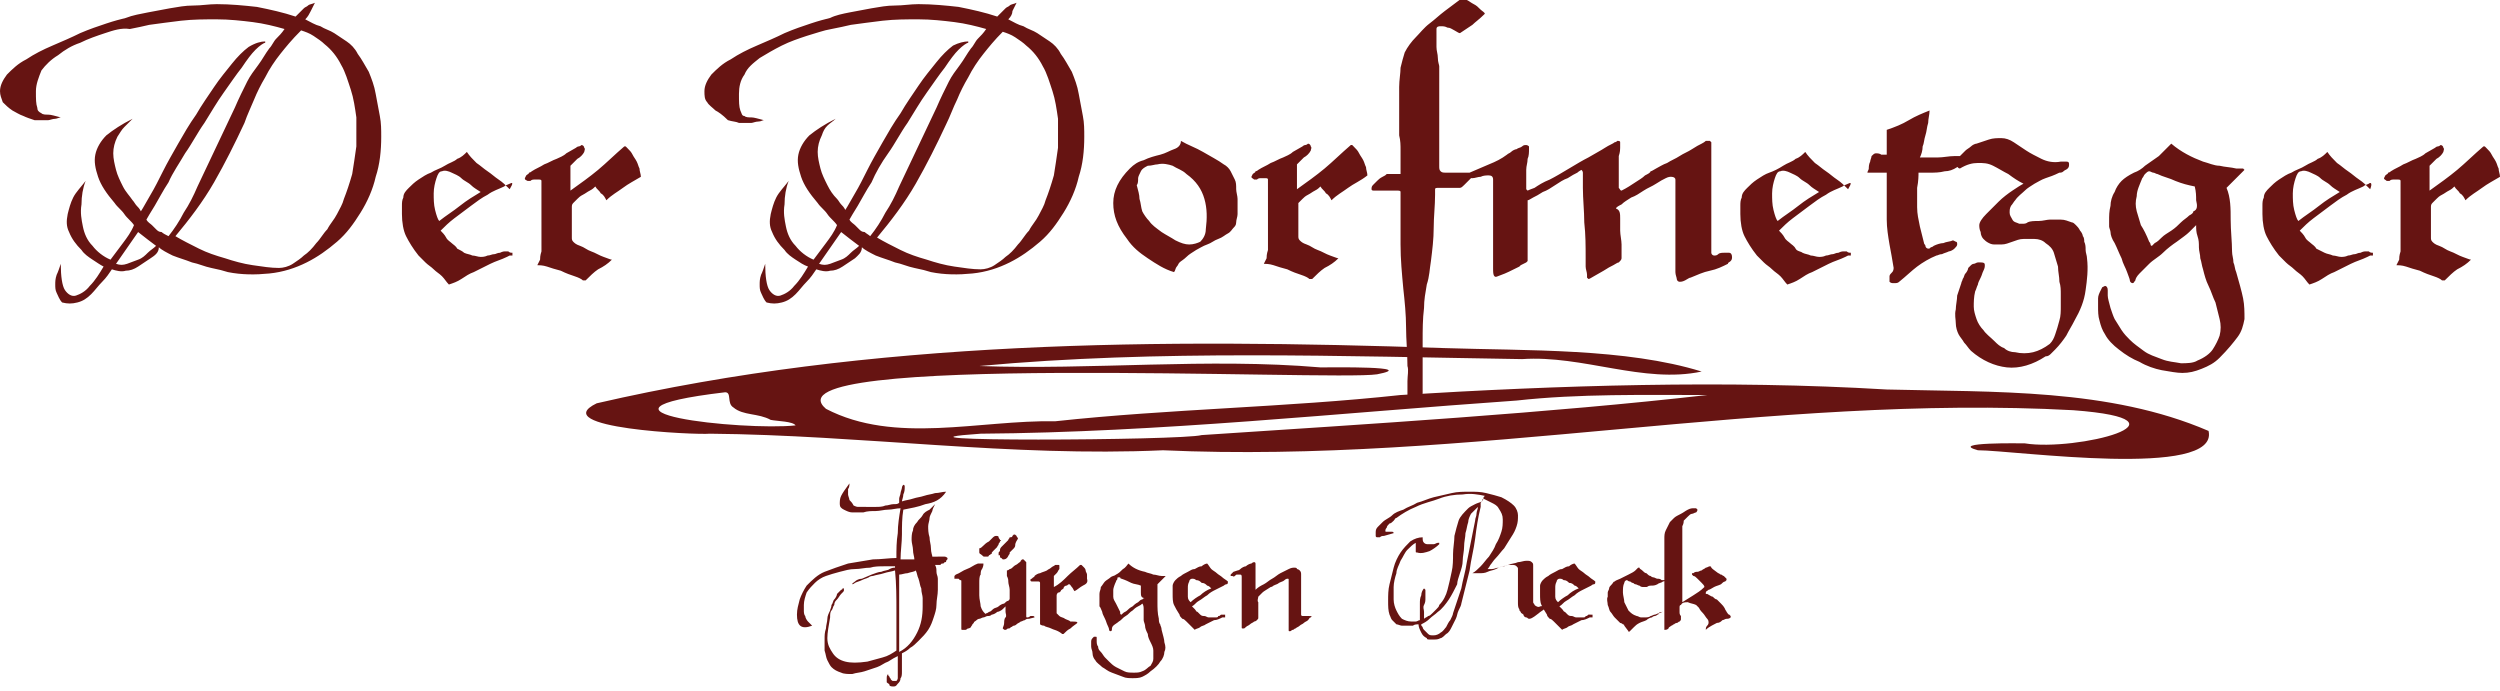 <?xml version="1.0" encoding="UTF-8"?>
<svg xmlns="http://www.w3.org/2000/svg" xml:space="preserve" id="Ebene_1" x="0" y="0" style="enable-background:new 0 0 181 50;" version="1.1" viewBox="0 0 181 50">
  <style>.st0{fill:#661412}</style>
  <path d="M109.8 29c4.5-.5 9.3-.4 13.8-.4-11.4 1.3-24.5 2.1-36.6 2.9-1.4.4-24.8.5-16-.1 13-.1 25.9-1.5 38.8-2.4m-52.2 1.8c-3.8.4-16.9-1-5.1-2.4.5 0 .1.8.6 1.1.7.6 1.8.4 2.7.9.5.1 1.6.1 1.8.4m102.3.4c-7.2-3.1-15.5-2.8-23.3-3-11.7-.7-23.8-.3-35.2.4-8.3.9-16.7 1-25 1.9-5.5-.1-11.6 1.7-16.6-.9-4.8-4.1 36.7-2 39.9-2.5 3.1-.6-3.3-.5-4.1-.5-8.2-.7-16.5.2-24.7-.1 13-1.2 26.3-.7 39.3-.5 4.4-.3 8.8 1.8 13 .9-5.5-1.7-12.6-1.5-18.7-1.7-20.5-.7-41.4-.6-61.3 4-3.7 1.8 7.2 2.3 8.2 2.2 11 .1 21.8 1.7 32.8 1.2 22.1 1 43.9-4.1 65.9-2.9 9.3.7.2 3-3.5 2.4-.2 0-5.6-.1-3.4.5 2.6 0 17.5 2.1 16.7-1.4" class="st0"></path>
  <path d="M179.7 13.6c-.4.3-.8.5-1.2.9-.1-.2-.2-.4-.4-.5-.1-.2-.3-.3-.4-.5-.1.1-.2.2-.4.3-.2.1-.3.2-.5.3-.2.1-.3.2-.4.3l-.3.3c-.1.1-.1.2-.1.3v2.2c0 .1 0 .2.1.3.1.1.2.2.5.3.3.1.5.3.8.4.3.1.6.3.9.4.3.1.5.2.6.2-.3.3-.6.5-1 .7-.3.2-.6.5-.9.8h-.2c-.1-.1-.3-.2-.6-.3-.3-.1-.6-.2-1-.4-.4-.1-.7-.2-1-.3-.3-.1-.6-.1-.7-.1l.1-.2.1-.2c0-.1 0-.3.1-.6V13.1c0-.1-.1-.1-.2-.1h-.3c-.1 0-.2 0-.3.1h-.2c-.1-.1-.2-.1-.2-.2l.1-.2c.1-.1.2-.1.2-.2.1 0 .2-.1.2-.1.3-.2.6-.3.9-.5.3-.1.6-.3.9-.4.2-.1.5-.2.7-.4.2-.1.5-.3.7-.4 0 0 .1-.1.2-.1s.2-.1.2-.1c.1 0 .2.1.2.2.1.1 0 .2 0 .3-.1.2-.3.4-.5.5l-.5.5v1.8c.7-.5 1.4-1 2-1.5.6-.5 1.2-1.1 1.9-1.7h.1l.1.1c.2.2.3.3.4.5.1.2.2.3.3.5.1.2.1.3.2.5 0 .2.1.4.1.6-.5.3-.9.5-1.3.8m-11-.2c-.2-.2-.5-.3-.7-.5-.2-.2-.5-.3-.7-.4-.2-.1-.5-.2-.7-.1-.2 0-.3.2-.4.5-.1.3-.2.7-.2 1.1 0 .4 0 .8.1 1.2.1.4.2.7.3.8.5-.4 1-.7 1.5-1.1.5-.4 1-.7 1.5-1-.3-.2-.5-.3-.7-.5m2.8-.1c-.2.1-.3.1-.4.2-.4.2-.8.3-1.2.6-.4.2-.8.5-1.2.8l-1.2.9c-.4.3-.7.6-1 .9.1.1.3.3.4.5.1.2.3.3.4.4.1.1.3.2.4.4l.6.3c.2.1.4.1.6.2.2 0 .4.1.6.1.1 0 .3 0 .5-.1.2 0 .3-.1.5-.1.1 0 .2-.1.4-.1.2-.1.3-.1.4-.1h.2c.1.1.2.1.3.1v.2h-.2l-.2.1c-.4.2-.8.3-1.2.5l-1.2.6c-.3.1-.6.3-.9.5s-.6.3-.9.4c-.2-.2-.3-.4-.5-.6-.2-.2-.4-.3-.6-.5-.2-.2-.4-.3-.6-.5l-.5-.5c-.4-.5-.7-1-.9-1.4-.2-.4-.3-1-.3-1.6v-.6c0-.2 0-.4.1-.6 0-.3.2-.5.4-.7.2-.2.4-.4.7-.6.3-.2.6-.4.9-.5.3-.2.7-.3 1-.5.3-.2.7-.3.9-.5.3-.1.5-.3.7-.5.2.3.4.5.7.8.3.2.5.4.8.6.3.2.5.4.8.6.3.2.5.4.8.7.2-.5 0-.5-.1-.4M159 14.5c0-.3 0-.6-.1-1-.5-.1-.9-.2-1.4-.4-.4-.2-.9-.3-1.3-.5-.1 0-.2-.1-.3-.1-.1 0-.2-.1-.3-.1-.1 0-.2.1-.3.2-.1.1-.1.2-.2.3-.2.5-.4.9-.4 1.3-.1.4-.1.7 0 1.1.1.3.2.7.3 1 .2.3.4.7.6 1.2 0 0 .1.1.1.2s.1.1.1.1l.2-.2c.2-.1.3-.2.5-.4s.4-.3.7-.5c.3-.2.5-.4.7-.6.2-.2.4-.3.6-.5.2-.1.3-.2.3-.3.3-.1.3-.4.2-.8m2.5 1.4c0 .8.1 1.6.1 2.3 0 .3.1.5.1.8.1.2.1.5.2.7.2.7.4 1.4.5 1.9.1.5.1 1 .1 1.5-.1.5-.2.9-.5 1.3s-.7.9-1.3 1.5c-.4.4-.8.6-1.3.8-.5.2-.9.3-1.4.3-.4 0-.9-.1-1.5-.2-.5-.1-1.1-.3-1.6-.6-.5-.2-1-.5-1.5-.9-.4-.3-.8-.7-1-1.1-.2-.3-.3-.6-.4-1-.1-.3-.1-.7-.1-1v-.6c0-.2.1-.4.2-.6l.1-.2.2-.1c.1 0 .2.1.2.3v.4c0 .2.1.5.2.9.1.3.2.6.3.8.2.3.3.5.5.8.2.3.4.5.6.7.3.3.6.5 1 .8s.8.4 1.3.6c.5.2.9.2 1.4.3.4 0 .9 0 1.2-.2.5-.2.9-.5 1.1-.8.2-.3.4-.7.5-1 .1-.4.1-.8 0-1.2l-.3-1.2c-.2-.4-.3-.8-.5-1.2-.2-.4-.3-.8-.4-1.2-.1-.3-.1-.5-.2-.8 0-.3-.1-.5-.1-.8 0-.3 0-.5-.1-.8s-.1-.5-.1-.8l-.5.5c-.2.2-.5.4-.9.7-.3.2-.7.5-1 .8-.3.3-.7.5-1 .8l-.7.7c-.2.2-.3.4-.3.5-.1.1-.1.2-.2.2s-.2-.1-.2-.2-.1-.3-.2-.6-.3-.6-.4-1c-.2-.4-.3-.7-.5-1.1-.2-.3-.3-.6-.3-.8 0-.1-.1-.3-.1-.4V16c0-.4 0-.7.1-1.1 0-.3.1-.7.3-1 .1-.3.3-.6.5-.8.2-.2.5-.4.9-.6.3-.1.6-.3.8-.5.3-.2.7-.5 1-.7l.9-.9c.7.6 1.5 1 2.3 1.3.4.1.8.3 1.2.3.4.1.8.1 1.2.2h.5l.1.1-.6.6-.4.4-.3.3c.3.7.3 1.5.3 2.3m-17.8 3.3c0 .1 0 .2-.1.4s-.1.3-.2.5-.2.4-.2.5c-.1.2-.1.3-.2.5-.1.4-.1.8-.1 1.1 0 .3.1.6.2.9.1.3.3.6.5.8.2.3.5.5.8.8.2.2.4.4.7.5.2.2.5.3.8.3.4.1.9.1 1.3 0s.8-.3 1.2-.6c.2-.2.3-.4.4-.7.1-.3.2-.6.3-1 .1-.3.1-.7.1-1v-.9c0-.3 0-.6-.1-.9 0-.4-.1-.7-.1-1.1-.1-.3-.2-.7-.3-1-.1-.3-.3-.5-.6-.7-.2-.2-.5-.3-.8-.3h-.8c-.3 0-.5.1-.8.2-.3.1-.5.2-.8.2h-.4c-.2 0-.3 0-.5-.1s-.3-.2-.4-.3c-.1-.1-.2-.3-.2-.5-.1-.2-.1-.4-.1-.5 0-.2.2-.5.5-.8l.9-.9c.3-.3.7-.6 1-.8.3-.2.6-.4.8-.5-.4-.2-.7-.4-1.1-.7-.4-.2-.7-.4-1.1-.6-.4-.2-.7-.2-1.1-.2-.4 0-.8.1-1.3.4-.1 0-.2-.1-.2-.2v-.3c.1-.1.1-.2.2-.4l.4-.4c.1-.1.3-.2.4-.3.1-.1.3-.2.4-.2l.9-.3c.3-.1.6-.1.9-.1.3 0 .6.1.9.3l.9.6c.3.2.7.4 1.1.6.4.2.9.3 1.4.2h.4c.2 0 .2.1.2.2s0 .2-.1.3c-.1.1-.2.1-.3.2-.1.1-.2.1-.3.1-.4.2-.7.3-1 .4-.3.1-.6.3-.8.4-.3.2-.5.3-.7.5-.2.2-.5.4-.7.7-.1.1-.2.3-.3.4-.1.2-.1.3-.1.5s.1.3.2.5.3.2.5.3h.3c.2 0 .3-.1.3-.1.2-.1.5-.1.8-.1.3 0 .6-.1.8-.1h.8c.3 0 .5.1.8.2.1 0 .2.1.3.2.1.1.2.2.3.4.1.1.2.3.2.4.1.1.1.3.1.4.1.2.1.4.1.6 0 .2.1.4.1.6.1.8 0 1.6-.1 2.3-.1.8-.4 1.5-.8 2.2-.2.4-.4.7-.6 1.1-.2.3-.5.7-.8 1l-.3.3c-.1.1-.2.2-.4.2-.9.6-1.9.9-2.8.8-.9-.1-1.8-.5-2.6-1.2-.2-.2-.3-.4-.5-.6-.1-.2-.3-.4-.4-.6-.1-.2-.2-.5-.2-.8 0-.3-.1-.6 0-1 0-.3.1-.7.1-1l.3-.9c0-.1.1-.2.1-.3.1-.1.1-.3.2-.4.1-.1.2-.3.2-.4l.2-.2s.1-.1.2-.1.2-.1.3-.1h.2c.3 0 .3.1.3.2zm-4.9-5.6V15c0 .5.1.9.2 1.4l.3 1.2c0 .1.1.1.1.2s.1.2.2.2.1 0 .2-.1c.1 0 .2-.1.2-.1.2-.1.5-.2.7-.2.2-.1.5-.1.7-.2l.2.1c.1 0 .1.1.1.2s-.1.2-.2.3c-.1.1-.3.2-.4.2-.2.1-.3.1-.5.2-.2 0-.3.1-.4.1-.5.2-1 .5-1.4.8-.4.3-.8.7-1.3 1.1-.1.1-.2.1-.4.1-.1 0-.2 0-.3-.1V20c0-.1.1-.2.2-.3.1-.1.1-.3.1-.3-.1-.6-.2-1.2-.3-1.7-.1-.6-.2-1.2-.2-1.8v-3.4H135.2c0-.1.1-.2.1-.3s0-.3.1-.5c0-.1.1-.3.1-.4.1-.1.2-.2.3-.2.1 0 .3 0 .4.1h.4V9.4c.6-.2 1.1-.4 1.6-.7.5-.3 1-.5 1.5-.7 0 .3-.1.6-.1.9-.1.3-.1.6-.2.9-.1.3-.1.6-.2.8 0 .3-.1.6-.2.8h1.3c.4 0 .8-.1 1.2-.1h.5l.1.1c0 .3-.1.5-.4.7-.3.2-.6.3-.9.3-.4.1-.7.1-1.1.1h-.8c0 .2 0 .6-.1 1.1m-7.8-.2c-.2-.2-.5-.3-.7-.5-.2-.2-.5-.3-.7-.4-.2-.1-.5-.2-.7-.1-.2 0-.3.2-.4.5-.1.3-.2.7-.2 1.1 0 .4 0 .8.1 1.2.1.4.2.7.3.8.5-.4 1-.7 1.5-1.1.5-.4 1-.7 1.5-1-.3-.2-.5-.3-.7-.5m2.8-.1c-.2.1-.3.1-.4.2-.4.2-.8.3-1.2.6-.4.2-.8.5-1.2.8l-1.2.9c-.4.3-.7.6-1 .9.1.1.3.3.4.5.1.2.3.3.4.4.1.1.3.2.4.4s.4.2.5.3c.2.1.4.1.6.2.2 0 .4.1.6.1.1 0 .3 0 .5-.1.2 0 .3-.1.5-.1.1 0 .2-.1.4-.1.2-.1.3-.1.4-.1h.2c.1.1.2.1.3.1v.2h-.2l-.2.1c-.4.2-.8.3-1.2.5l-1.2.6c-.3.1-.6.3-.9.5-.3.2-.6.3-.9.4-.2-.2-.3-.4-.5-.6-.2-.2-.4-.3-.6-.5-.2-.2-.4-.3-.6-.5l-.5-.5c-.4-.5-.7-1-.9-1.4-.2-.4-.3-1-.3-1.6v-.6c0-.2 0-.4.1-.6 0-.3.2-.5.4-.7.2-.2.4-.4.7-.6.3-.2.6-.4.9-.5s.7-.3 1-.5c.3-.2.7-.3.9-.5.3-.1.5-.3.7-.5.2.3.4.5.7.8.3.2.5.4.8.6.3.2.5.4.8.6.3.2.5.4.8.7.3-.5.2-.5 0-.4m-16.5 2.5v.9c0 .3.1.7.1 1v1c0 .1-.1.2-.2.3-.1 0-.2.1-.4.2s-.4.2-.7.4c-.2.1-.5.3-.7.4-.2.1-.3.2-.4.2l-.1-.1v-.2c0-.2-.1-.4-.1-.6v-.6c0-.9 0-1.7-.1-2.6 0-.8-.1-1.7-.1-2.5v-1.1c0-.1-.1-.2-.1-.2s-.2.1-.3.2c-.2.1-.4.2-.7.4-.3.1-.6.3-.9.5-.3.2-.6.4-.9.5-.3.2-.5.3-.7.4-.2.1-.3.2-.4.2V18.9l-.1.1-.2.1-.2.1-.1.1c-.6.3-1 .5-1.3.6-.3.1-.4.2-.5.1-.1-.1-.1-.3-.1-.6V13c0-.2-.1-.3-.3-.3-.2 0-.4 0-.6.1-.2 0-.4.1-.6.1-.2 0-.3 0-.3-.2l.1-.2c.5-.2.9-.4 1.4-.6.5-.2.9-.4 1.3-.7.1-.1.2-.1.3-.2.1-.1.3-.2.4-.2.1-.1.3-.1.4-.2.1-.1.2-.1.3-.1.1 0 .2.1.2.1v.2c0 .2 0 .5-.1.7 0 .3-.1.5-.1.8v1.4l.1.1s.2-.1.5-.2c.3-.2.6-.4 1.1-.6.4-.2.9-.5 1.4-.8.5-.3 1-.6 1.4-.8.5-.3.9-.5 1.2-.7.3-.2.6-.3.7-.4.1 0 .2-.1.2-.1.1 0 .2 0 .2.1v.4c0 .1 0 .3-.1.6v2.3c.1.1.1.2.2.2.4-.2.7-.4 1-.6.3-.2.5-.3.7-.5.2-.1.4-.2.4-.3.1 0 .2-.1.4-.2s.5-.3.8-.4c.3-.2.6-.3.9-.5.3-.2.6-.3.9-.5.3-.2.5-.3.7-.4.2-.1.3-.2.3-.2h.3l.1.1v8c0 .1.1.2.2.2s.2 0 .3-.1c.1-.1.3-.1.4-.1h.4c.1 0 .2.1.2.3 0 .1 0 .2-.1.3-.1.1-.2.1-.2.2-.4.2-.8.4-1.3.5-.5.1-.9.3-1.4.5-.1 0-.2.1-.4.2s-.3.1-.4.1c-.1 0-.2-.1-.2-.2s-.1-.3-.1-.5V13c0-.1-.1-.2-.3-.2-.1 0-.2 0-.4.1s-.4.2-.7.4c-.3.2-.6.3-.9.5-.3.2-.6.4-.9.5-.3.2-.5.3-.7.5-.2.1-.4.2-.4.3.3.1.3.4.3.7m-10.7-14-.9.6c-.1 0-.2-.1-.4-.2s-.3-.2-.5-.2c-.2-.1-.3-.1-.5-.1-.1 0-.3 0-.3.2v1.3c0 .3.1.5.1.8 0 .3.1.5.1.6V12c0 .2 0 .3.1.4.1.1.2.1.4.1h2c0 .1 0 .2-.1.3l-.3.3-.3.3c-.1.1-.2.2-.3.2h-1.5c-.2 0-.3 0-.3.1v.4c0 .8-.1 1.6-.1 2.4 0 .8-.1 1.6-.2 2.4-.1.6-.1 1.1-.3 1.7-.1.6-.2 1.1-.2 1.7-.1.8-.1 1.6-.1 2.4v3.8l-.1.1c-.1 0-.1.1-.2.1s-.2.1-.3.1h-.4l-.1-.1v-1.1c0-.4.1-.8 0-1.1 0-1-.1-1.9-.1-2.8 0-.9-.1-1.9-.2-2.8-.1-1.1-.2-2.1-.2-3.2v-3.8c0-.1-.1-.1-.3-.1h-1.6c-.1 0-.2 0-.2-.1s0-.2.1-.3l.3-.3c.1-.1.2-.2.4-.3s.2-.1.3-.2h1V10.9c0-.4 0-.7-.1-1.1V6.3c0-.5.1-1 .1-1.4.1-.4.2-.8.3-1.1.2-.4.5-.8.8-1.1.3-.3.6-.7 1-1 .4-.3.7-.6 1.1-.9l1.2-.9c.1 0 .3 0 .4.1.2.1.3.2.5.3.2.1.3.2.5.4.1.1.3.2.3.3-.4.4-.7.6-.9.8m-9 11.8c-.4.3-.8.5-1.2.9-.1-.2-.2-.4-.4-.5-.1-.2-.3-.3-.4-.5-.1.1-.2.2-.4.3-.2.1-.3.2-.5.3-.2.1-.3.2-.4.3l-.3.3v2.4c0 .1 0 .2.1.3.1.1.2.2.5.3.3.1.5.3.8.4.3.1.6.3.9.4.3.1.5.2.6.2-.3.3-.6.5-1 .7-.3.2-.6.5-.9.8h-.2c-.1-.1-.3-.2-.6-.3-.3-.1-.6-.2-1-.4-.4-.1-.7-.2-1-.3-.3-.1-.6-.1-.7-.1l.1-.2.1-.2c0-.1 0-.3.1-.6V13c0-.1-.1-.1-.2-.1h-.3c-.1 0-.2 0-.3.1h-.2c-.1-.1-.2-.1-.2-.2l.1-.2c.1-.1.2-.1.2-.2.1 0 .2-.1.2-.1.3-.2.6-.3.9-.5.3-.1.6-.3.9-.4.2-.1.5-.2.7-.4.2-.1.5-.3.7-.4 0 0 .1-.1.2-.1s.2-.1.2-.1c.1 0 .2.1.2.2.1.1 0 .2 0 .3-.1.2-.3.4-.5.5l-.5.5v1.8c.7-.5 1.4-1 2-1.5.6-.5 1.2-1.1 1.9-1.7h.1l.1.1c.2.2.3.3.4.5.1.2.2.3.3.5.1.2.1.3.2.5 0 .2.1.4.1.6-.5.4-1 .6-1.4.9m-15.1.8c.1.3.1.6.2.9.1.2.3.5.5.7.2.3.5.5.9.8.3.2.7.4 1 .6.4.2.7.3 1 .3.3 0 .6-.1.8-.2.2-.2.4-.5.4-.9.1-.8.1-1.5-.1-2.2s-.6-1.3-1.3-1.8c-.3-.3-.7-.4-1-.6-.3-.1-.7-.2-1.1-.1-.2 0-.4.1-.7.1-.2.1-.4.2-.5.4-.1.2-.2.4-.2.5 0 .2 0 .4-.1.5.1.4.2.7.2 1m.6 4.3c-.6-.4-1.1-.8-1.5-1.4-.7-.9-1-1.7-1-2.6 0-.9.4-1.7 1.2-2.5.3-.3.6-.5 1-.6.4-.2.8-.3 1.2-.4.4-.1.7-.3 1-.4.3-.1.5-.3.5-.6.5.3 1.1.5 1.6.8.5.3 1.1.6 1.5.9.2.1.4.3.5.5l.3.6c.1.2.1.4.1.7 0 .2.1.5.1.7v1.1c0 .2-.1.4-.1.6 0 .2-.1.3-.2.4-.1.1-.2.3-.4.4-.2.1-.4.3-.7.4-.3.1-.5.3-.8.4-.3.1-.6.3-.8.4-.3.2-.5.3-.7.5-.2.2-.4.3-.5.4-.1.1-.1.2-.2.3-.1.1-.1.3-.2.4-.7-.2-1.3-.6-1.9-1m-22.2-1.9-1.6 2.3c.3.1.5.1.8 0 .3-.1.5-.2.8-.3.3-.1.5-.3.7-.5.2-.2.4-.3.6-.5-.4-.3-.8-.6-1.3-1M71.2 3.9c-.4.5-.8 1.1-1.1 1.7-.3.5-.6 1.1-.8 1.6-.3.6-.5 1.2-.8 1.8-.7 1.5-1.4 2.9-2.2 4.3-.8 1.4-1.8 2.7-2.8 3.9.5.3 1.1.6 1.7.9.6.3 1.2.5 1.9.7.6.2 1.3.4 2 .5.7.1 1.3.2 1.9.2.3 0 .7-.1 1-.3.3-.2.6-.4.8-.6.3-.2.6-.5.9-.9.3-.3.5-.7.8-1 .2-.4.5-.7.7-1.1.2-.4.4-.7.5-1.1.2-.5.4-1.1.6-1.8.1-.6.2-1.3.3-2V8.6c-.1-.7-.2-1.4-.4-2-.2-.6-.4-1.3-.7-1.8-.3-.6-.7-1.1-1.2-1.5-.2-.2-.5-.4-.8-.6-.3-.2-.6-.3-.9-.4-.6.6-1 1.1-1.4 1.6m-9.3 14.8-.9.6c-.3.2-.6.3-.9.3-.3.1-.7 0-1-.1-.2.3-.4.6-.7.9-.3.3-.5.6-.8.9-.3.3-.6.5-1 .6s-.7.1-1.1 0c-.2-.2-.3-.5-.4-.7-.1-.2-.1-.4-.1-.6 0-.2 0-.4.1-.7.1-.2.2-.5.3-.8 0 .9.1 1.6.3 1.9.2.3.5.5.8.4.3-.1.7-.3 1-.7.4-.4.7-.9 1-1.4-.3-.1-.6-.3-.9-.5-.3-.2-.6-.4-.8-.7-.4-.4-.7-.8-.9-1.3-.2-.4-.2-.8-.1-1.3.1-.4.2-.8.4-1.2.2-.4.6-.8.9-1.2-.2.5-.3 1.1-.3 1.7-.1.6 0 1.1.1 1.6s.3 1 .7 1.4c.3.4.8.8 1.3 1l.9-1.2c.3-.4.6-.8.8-1.3-.2-.3-.5-.5-.7-.8-.2-.3-.5-.5-.7-.8-.6-.7-1-1.3-1.2-1.9-.2-.6-.3-1.1-.2-1.6.1-.5.4-1 .8-1.4.5-.4 1.1-.8 1.9-1.2-.2.2-.4.3-.6.5-.2.2-.3.4-.4.7-.2.4-.3.8-.3 1.2 0 .4.1.8.2 1.2.1.4.3.8.5 1.2.2.4.4.7.7 1 .1.1.2.3.3.4.1.1.2.2.3.4.2-.3.4-.7.7-1.2.3-.5.6-1.1.9-1.7.3-.6.7-1.3 1.1-2 .4-.7.8-1.4 1.3-2.1.4-.7.9-1.4 1.3-2 .4-.6.9-1.2 1.3-1.7s.8-.9 1.2-1.2c.4-.2.8-.3 1.1-.3v.1c-.1 0-.4.2-.7.5-.3.3-.6.7-1 1.3-.4.5-.8 1.1-1.3 1.8s-.9 1.4-1.4 2.2c-.5.7-.9 1.5-1.4 2.2-.5.7-.9 1.4-1.2 2.1-.4.6-.7 1.2-1 1.7-.3.5-.5.8-.6 1 .1.2.3.3.4.4l.3.3c.1.1.2.2.4.2.1.1.3.2.4.3.4-.5.8-1.1 1.1-1.7.4-.6.7-1.2 1-1.9.3-.6.6-1.3.9-1.9.3-.6.6-1.3.9-1.9.3-.6.6-1.3.9-1.9.3-.7.6-1.3.9-1.9.2-.4.5-.8.8-1.2.3-.4.5-.8.8-1.2.2-.2.3-.5.5-.7.2-.2.4-.4.6-.7-.7-.2-1.5-.4-2.3-.5-.8-.1-1.7-.2-2.6-.2-.9 0-1.7 0-2.6.1-.8.1-1.6.2-2.3.3-.4.1-.9.2-1.4.3-.6.1-1.1.3-1.8.5-.6.2-1.2.4-1.8.7-.6.3-1.1.6-1.6.9-.5.4-.9.7-1.1 1.2-.3.4-.4.9-.4 1.4 0 .6 0 .9.1 1.2.1.2.1.4.3.4.1.1.3.1.5.1s.5.1.9.2c-.1 0-.2.1-.4.1s-.4.1-.5.1h-.9c-.2-.1-.5-.1-.8-.2-.4-.4-.7-.6-.9-.7-.2-.2-.5-.4-.6-.6-.2-.2-.2-.5-.2-.8 0-.4.2-.8.5-1.2.4-.4.8-.8 1.4-1.1.6-.4 1.2-.7 1.9-1 .7-.3 1.4-.6 2-.9.7-.3 1.3-.5 1.9-.7.6-.2 1-.3 1.4-.4.4-.2.9-.3 1.4-.4.5-.1 1.1-.2 1.6-.3.6-.1 1.1-.2 1.7-.2.6 0 1.1-.1 1.7-.1 1 0 2 .1 2.9.2 1 .2 1.9.4 2.8.7l.4-.4.2-.2c.1-.1.2-.1.3-.2.1-.1.3-.1.5-.2l-.3.6c0 .2-.1.4-.3.6.4.2.7.4 1.1.5.3.2.7.3 1 .5l.9.6c.3.2.6.5.8.9.3.4.5.8.8 1.3.2.5.4 1 .5 1.6.1.5.2 1.1.3 1.6.1.5.1 1 .1 1.5 0 1-.1 2-.4 2.9-.2.9-.6 1.8-1.1 2.6-.5.8-1 1.5-1.7 2.1-.7.6-1.4 1.1-2.2 1.5-.8.4-1.7.7-2.7.8-1 .1-2 .1-3-.1-.3-.1-.7-.2-1.2-.3-.5-.1-.9-.3-1.4-.4-.5-.2-.9-.3-1.4-.5-.4-.2-.8-.4-1-.6 0 .4-.3.6-.5.8m-16.8-5.1c-.4.3-.8.5-1.2.9-.1-.2-.2-.4-.4-.5-.1-.2-.3-.3-.4-.5-.1.1-.2.2-.4.3-.2.1-.3.2-.5.3-.2.1-.3.2-.4.3l-.3.3c-.1.1-.1.2-.1.3v2.2c0 .1 0 .2.1.3.1.1.2.2.5.3.3.1.5.3.8.4.3.1.6.3.9.4.3.1.5.2.6.2-.3.3-.6.5-1 .7-.3.2-.6.5-.9.8h-.2c-.1-.1-.3-.2-.6-.3-.3-.1-.6-.2-1-.4-.4-.1-.7-.2-1-.3-.3-.1-.6-.1-.7-.1l.1-.2.1-.2c0-.1 0-.3.1-.6V13.1c0-.1-.1-.1-.2-.1h-.3c-.1 0-.2 0-.3.1h-.2c-.2-.1-.2-.1-.2-.2l.1-.2c.1-.1.2-.1.2-.2.1 0 .2-.1.2-.1.3-.2.6-.3.9-.5.3-.1.6-.3.9-.4.2-.1.5-.2.7-.4.2-.1.5-.3.7-.4 0 0 .1-.1.2-.1s.2-.1.2-.1c.1 0 .2.1.2.2.1.1 0 .2 0 .3-.1.2-.3.4-.5.5l-.5.5v1.8c.7-.5 1.4-1 2-1.5.6-.5 1.2-1.1 1.9-1.7h.1l.1.1c.2.2.3.3.4.5.1.2.2.3.3.5.1.2.1.3.2.5 0 .2.1.4.1.6-.5.3-.9.5-1.3.8m-11-.2c-.2-.2-.5-.3-.7-.5-.2-.2-.5-.3-.7-.4-.2-.1-.5-.2-.7-.1-.2 0-.3.2-.4.5-.1.3-.2.7-.2 1.1 0 .4 0 .8.1 1.2.1.4.2.7.3.8.5-.4 1-.7 1.5-1.1.5-.4 1-.7 1.5-1-.3-.2-.5-.3-.7-.5m2.8-.1c-.2.1-.3.1-.4.2-.4.2-.8.3-1.2.6-.4.2-.8.5-1.2.8l-1.2.9c-.4.3-.7.6-1 .9.1.1.3.3.4.5.1.2.3.3.4.4.1.1.3.2.4.4.2.1.4.2.5.3.2.1.4.1.6.2.2 0 .4.1.6.1.1 0 .3 0 .5-.1.2 0 .3-.1.5-.1.1 0 .2-.1.4-.1.2-.1.3-.1.4-.1h.2c.1.1.2.1.3.1v.2h-.2l-.2.1c-.4.2-.8.3-1.2.5l-1.2.6c-.3.1-.6.3-.9.5-.3.2-.6.3-.9.4-.2-.2-.3-.4-.5-.6-.2-.2-.4-.3-.6-.5-.2-.2-.4-.3-.6-.5l-.5-.5c-.4-.5-.7-1-.9-1.4-.2-.4-.3-1-.3-1.6v-.6c0-.2 0-.4.1-.6 0-.3.2-.5.4-.7.2-.2.4-.4.7-.6.3-.2.6-.4.9-.5.3-.2.7-.3 1-.5.3-.2.7-.3.9-.5.3-.1.5-.3.7-.5.2.3.4.5.7.8.3.2.5.4.8.6.3.2.5.4.8.6.3.2.5.4.8.7.3-.5.2-.5 0-.4M10 16.8l-1.6 2.3c.3.1.5.1.8 0 .3-.1.5-.2.8-.3.3-.1.5-.3.7-.5.2-.2.4-.3.6-.5-.4-.3-.8-.6-1.3-1M20.3 3.9c-.4.5-.8 1.1-1.1 1.7-.3.5-.6 1.1-.8 1.6-.2.5-.5 1.1-.7 1.7-.7 1.5-1.4 2.9-2.2 4.3-.8 1.4-1.8 2.7-2.8 3.9.5.3 1.1.6 1.7.9.6.3 1.2.5 1.9.7.6.2 1.3.4 2 .5.7.1 1.3.2 1.9.2.3 0 .7-.1 1-.3.3-.2.6-.4.8-.6.3-.2.6-.5.9-.9.3-.3.5-.7.8-1 .2-.4.5-.7.7-1.1.2-.4.4-.7.5-1.1.2-.5.4-1.1.6-1.8.1-.6.2-1.3.3-2V8.5c-.1-.7-.2-1.4-.4-2-.2-.6-.4-1.3-.7-1.8-.3-.6-.7-1.1-1.2-1.5-.2-.2-.5-.4-.8-.6-.3-.2-.6-.3-.9-.4-.7.7-1.1 1.2-1.5 1.7m-9.4 14.8-.9.6c-.3.2-.6.3-.9.3-.3.1-.7 0-1-.1-.2.3-.4.6-.7.9-.3.3-.5.6-.8.9-.3.3-.6.5-1 .6-.4.1-.7.1-1.1 0-.2-.2-.3-.5-.4-.7-.1-.2-.1-.4-.1-.6 0-.2 0-.4.1-.7.1-.2.2-.5.3-.8 0 .9.1 1.6.3 1.9.2.3.5.5.8.4.3-.1.7-.3 1-.7.4-.4.7-.9 1-1.4-.2-.1-.5-.3-.8-.5-.3-.2-.6-.4-.8-.7-.4-.4-.7-.8-.9-1.3-.2-.4-.2-.8-.1-1.3.1-.4.2-.8.4-1.2.2-.4.6-.8.9-1.2-.2.5-.3 1.1-.3 1.7-.1.6 0 1.1.1 1.6s.3 1 .7 1.4c.3.4.8.8 1.3 1l.9-1.2c.3-.4.6-.8.8-1.3-.2-.3-.5-.5-.7-.8-.2-.3-.5-.5-.7-.8-.6-.7-1-1.3-1.2-1.9-.2-.6-.3-1.1-.2-1.6.1-.5.4-1 .8-1.4.5-.4 1.1-.8 1.9-1.2l-.6.6c-.2.2-.3.4-.5.7-.2.4-.3.8-.3 1.2 0 .4.1.8.2 1.2.1.4.3.8.5 1.2.2.4.5.7.7 1 .1.1.2.3.3.4.1.1.2.2.3.4.2-.3.4-.7.7-1.2.3-.5.6-1.1.9-1.7.3-.6.7-1.3 1.1-2 .4-.7.8-1.4 1.3-2.1.4-.7.9-1.4 1.3-2 .4-.6.9-1.2 1.3-1.7s.8-.9 1.2-1.2c.5-.3.9-.4 1.2-.4v.1c-.1 0-.4.2-.7.5-.3.3-.6.7-1 1.3-.4.5-.8 1.1-1.3 1.8s-.9 1.4-1.4 2.2c-.5.7-.9 1.5-1.4 2.2-.4.7-.9 1.4-1.2 2.1-.4.6-.7 1.2-1 1.7-.3.5-.5.8-.6 1 .1.2.3.3.4.4l.3.3c.1.1.2.2.4.2.1.1.3.2.5.3.4-.5.8-1.1 1.1-1.7.4-.6.7-1.2 1-1.9.3-.6.6-1.3.9-1.9s.6-1.3.9-1.9c.3-.6.6-1.3.9-1.9.3-.7.6-1.3.9-1.9.2-.4.5-.8.8-1.2.3-.4.5-.8.8-1.2.2-.2.3-.5.5-.7.2-.2.4-.4.6-.7-.7-.2-1.5-.4-2.3-.5-.8-.1-1.7-.2-2.6-.2-.9 0-1.7 0-2.6.1-.8.1-1.6.2-2.3.3-.4.1-.9.2-1.4.3-.6-.1-1.2.1-1.8.3-.6.2-1.2.4-1.8.7-.6.2-1.1.5-1.6.9-.5.3-.9.7-1.2 1.1-.2.5-.4 1-.4 1.5 0 .6 0 .9.1 1.2 0 .2.1.3.3.4.1.1.3.1.5.1s.5.1.9.2c-.1 0-.3.1-.4.1-.2 0-.4.1-.5.1h-1c-.3-.1-.6-.2-.8-.3-.3-.1-.6-.3-.8-.4-.3-.2-.5-.4-.7-.6-.1-.3-.2-.5-.2-.8 0-.4.2-.8.5-1.2.4-.4.8-.8 1.4-1.1.6-.4 1.2-.7 1.9-1 .7-.3 1.4-.6 2-.9.7-.3 1.3-.5 1.9-.7.6-.2 1-.3 1.4-.4.5-.2 1.1-.3 1.6-.4.5-.1 1.1-.2 1.6-.3.6-.1 1.1-.2 1.7-.2.6 0 1.1-.1 1.7-.1 1 0 2 .1 2.9.2 1 .2 1.9.4 2.8.7l.4-.4.2-.2c.1-.1.2-.1.3-.2.1-.1.3-.1.5-.2l-.3.6c-.1.2-.2.4-.4.6.4.2.7.4 1.1.5.3.2.7.3 1 .5l.9.6c.3.2.6.5.8.9.3.4.5.8.8 1.3.2.5.4 1 .5 1.6.1.5.2 1.1.3 1.6.1.5.1 1 .1 1.5 0 1-.1 2-.4 2.9-.2.9-.6 1.8-1.1 2.6-.5.8-1 1.5-1.7 2.1-.7.6-1.4 1.1-2.2 1.5-.8.4-1.7.7-2.7.8-1 .1-2 .1-3-.1-.3-.1-.7-.2-1.2-.3-.5-.1-.9-.3-1.4-.4-.5-.2-.9-.3-1.4-.5-.4-.2-.8-.4-1-.6 0 .4-.3.6-.6.8M123.5 45.6c0-.1 0-.2.1-.3.1-.1.1-.2.1-.2 0-.1 0-.2-.1-.3s-.2-.3-.3-.4c-.1-.1-.2-.2-.3-.4l-.2-.2c-.2-.1-.4-.1-.6-.2-.2 0-.4 0-.5.2-.1 0-.1.1-.1.2v.3c0 .1 0 .2.1.3v.2c0 .1 0 .1-.1.2-.1 0-.1.1-.2.1s-.2.1-.2.1c-.1 0-.1.1-.2.1-.1.1-.2.1-.2.2-.1.1-.2.1-.3.1V39c0-.2 0-.4.1-.6l.3-.6.3-.3c.1-.1.3-.2.5-.3.2-.1.3-.2.5-.3.2-.1.3-.1.4-.1h.2l.1.1s0 .1-.1.2c-.1 0-.2.1-.3.1-.1 0-.2.1-.3.2l-.3.3c0 .1 0 .2-.1.4v5.5c.3-.2.5-.3.8-.5.3-.2.5-.3.8-.6 0-.1-.1-.2-.2-.3l-.3-.3c-.1-.1-.2-.2-.3-.2l-.1-.1v-.1h.1c.1-.1.2-.1.3-.1.1 0 .2-.1.3-.1.1-.1.2-.1.3-.2.1 0 .2-.1.3-.1.1 0 .1.1.1.1l.1.1.4.3c.1 0 .1.1.2.1s.1.1.2.1l.1.1.1.1v.1l-.1.1c-.1 0-.2.1-.3.2-.2.1-.3.1-.5.2s-.3.2-.4.2c-.1.1-.2.1-.2.2v.1h.1c.2.1.3.2.4.2.1.1.2.2.3.2l.3.3c.1.1.2.2.3.4 0 .1.1.1.1.2.1.1.1.2.2.2l.1.1v.1c-.1.1-.2.1-.3.1-.1 0-.2.1-.3.1-.1.1-.2.2-.4.2-.6.3-.7.4-.8.5zm-3.4-1.2c0 .1-.1.1-.1.1s-.1.1-.2.1-.2.1-.2.1c-.1 0-.3.1-.4.2-.2.1-.3.1-.5.2s-.3.2-.4.3l-.3.3s-.1.1-.1 0l-.3-.4c0-.1-.1-.1-.1-.1s-.1-.1-.2-.1l-.4-.4c-.1-.1-.2-.3-.3-.4-.1-.1-.1-.3-.2-.5 0-.2-.1-.4 0-.6v-.3c0-.1.1-.2.1-.3 0-.1.1-.2.2-.3.1-.1.1-.2.2-.2.1-.1.2-.1.4-.2l.6-.3c.2-.1.4-.2.5-.3l.2-.2h.1c0 .1.1.1.2.2s.2.2.3.2c.1.1.2.2.3.2.1.1.2.1.2.1.1 0 .2.1.3.1.1 0 .2 0 .3.1H120.6s-.1.1-.2.1c-.1.1-.3.1-.4.2-.2.1-.3.1-.5.1s-.2.1-.3.1h-.2c-.1 0-.2 0-.3-.1-.1 0-.2-.1-.3-.1-.1 0-.1-.1-.2-.1s-.1-.1-.2-.1-.2-.1-.2-.1c-.1 0-.2.1-.2.2-.1.2-.1.4-.1.7 0 .2.1.5.1.7l.3.6c.2.2.3.3.6.4.1 0 .2.1.3.1h.3c.1 0 .3 0 .4-.1.1 0 .2-.1.3-.1.1 0 .2-.1.3-.1.1 0 .2-.1.3-.1-.3 0-.3.1-.3.1m-6.1-2c-.1-.1-.2-.2-.4-.2-.1-.1-.2-.2-.4-.2-.1-.1-.2-.1-.3-.1-.1 0-.2.1-.2.2-.1.2-.1.3-.1.5v.6c0 .2.1.3.2.4.2-.2.5-.4.7-.5.2-.2.5-.4.8-.5-.1-.1-.2-.2-.3-.2m1.4-.1c-.1 0-.2.1-.2.1l-.6.3c-.2.1-.4.2-.6.4-.2.1-.4.3-.6.4-.2.1-.3.3-.5.4l.2.2c.1.1.1.2.2.2l.2.2c.1.1.2.1.3.1.1 0 .2.1.3.1h.5c.1 0 .2 0 .2-.1.1 0 .1 0 .2-.1H115.3v.2h-.2c-.2.1-.4.2-.6.2l-.6.3c-.1.1-.3.1-.4.2-.1.1-.3.1-.4.2l-.3-.3-.3-.3c-.1-.1-.2-.2-.3-.2-.1-.1-.2-.2-.2-.3-.2-.3-.3-.5-.4-.7-.1-.2-.1-.5-.1-.8v-.6c0-.1.1-.3.2-.4.1-.1.2-.2.4-.3.1-.1.3-.2.5-.3.2-.1.3-.2.5-.2.2-.1.3-.2.5-.2.1-.1.3-.2.4-.2.1.1.2.3.3.4.1.1.3.2.4.3.1.1.3.2.4.3.1.1.3.2.4.3 0 .1 0 .2-.1.2m-8.6-5.4c-.1 0-.1 0 0 0l-.2.2-.1.1c-.1.2-.2.4-.2.6-.1.3-.1.5-.2.8 0 .3-.1.6-.1 1 0 .3-.1.7-.1 1 0 .3-.1.6-.2.9-.1.3-.2.6-.2.8-.2.4-.4.8-.6 1.1-.2.3-.5.7-.8.9-.2.2-.4.3-.6.5-.2.2-.4.3-.6.4 0 .1 0 .1.1.2 0 .1.1.2.1.2l.3.3c.1.1.2.1.4.1s.4-.1.5-.2c.2-.1.3-.3.4-.4.1-.2.2-.4.3-.5.1-.2.2-.4.2-.5l.6-1.8c.1-.6.3-1.2.4-1.9l.3-1.5.3-1.5c0-.2.1-.3.1-.5s.1-.3.1-.5l-.2.2m3.9 7.9c-.1 0-.1-.1-.2-.1s-.2-.1-.2-.2c-.1-.1-.2-.1-.2-.2-.1-.1-.1-.1-.1-.2-.1-.1-.1-.3-.1-.5V41.2c0-.1 0-.1-.1-.2s-.2-.1-.4-.1-.3 0-.5.1c-.2 0-.4.1-.6.2-.2.1-.4.1-.6.2-.2.1-.4.1-.6.1h-.5c.2-.1.4-.3.6-.5.2-.2.4-.5.6-.7.2-.3.4-.6.5-.9.2-.3.3-.6.4-.9.1-.3.1-.6.1-.9 0-.3-.1-.5-.3-.8-.1-.2-.3-.3-.5-.4l-.6-.3-.1.1c0 .1 0 .1-.1.2V36.7c-.2.8-.3 1.5-.4 2.3-.1.8-.3 1.5-.4 2.3l-.3 1.2-.3 1.2c0 .1-.1.3-.2.5s-.1.4-.2.6l-.3.6c-.1.2-.2.4-.4.5-.1.1-.3.3-.4.3-.2.1-.3.1-.5.1h-.3c-.1 0-.2 0-.2-.1-.2-.1-.3-.2-.4-.4-.1-.2-.2-.4-.2-.6-.1 0-.3 0-.4.1h-.8c-.1 0-.3-.1-.4-.1l-.3-.3c-.1-.1-.1-.2-.2-.4-.1-.3-.1-.6-.1-1s0-.8.1-1.2l.3-1.2c.1-.4.3-.8.5-1.1.2-.3.5-.6.7-.8.3-.2.6-.3.9-.3 0 .2 0 .3.1.4.1.1.2.1.3.1h.4c.1 0 .2-.1.3-.1h.1v.1c-.2.2-.5.4-.7.5-.3.1-.6.2-.9.1-.1 0-.1 0-.1-.1V39.3c-.2.1-.4.3-.6.5-.2.2-.3.5-.5.8-.1.3-.3.6-.3.9-.1.3-.2.7-.2 1v.9c0 .3.1.6.2.8.1.2.2.4.4.6.2.1.4.2.7.2h.3c.1 0 .2-.1.3-.1v-1.2c0-.2 0-.4.1-.6 0-.2.1-.4.2-.5l.1.1v.6c0 .2 0 .3-.1.5s0 .3 0 .5v.5c.1-.1.2-.1.3-.2.1 0 .2-.1.3-.2l.3-.3c.1-.1.2-.2.2-.3.3-.3.5-.7.6-1.1.1-.4.2-.8.3-1.3.1-.4.1-.9.1-1.3s.1-.9.1-1.3c.1-.4.2-.8.3-1.1.1-.3.4-.6.7-.9.1-.1.3-.2.5-.3.2-.1.3-.1.5-.2 0-.1.1-.1.1-.2s0-.1.1-.2c-.5-.1-1-.2-1.6-.1-.6 0-1.2.1-1.7.3s-1.1.3-1.7.6c-.5.2-1 .5-1.4.8-.1 0-.1.1-.2.2s-.2.2-.3.2c-.1.1-.2.2-.2.3-.1.1-.1.2-.1.2 0 .1 0 .1.1.1h.4c.1 0 .1.1.1.1l-.7.2c-.1 0-.2 0-.3.1h-.2c-.1 0-.1-.1-.1-.1v-.3c0-.2.1-.3.2-.4l.3-.3c.2-.2.5-.3.7-.5s.5-.3.8-.4c.3-.2.7-.3 1-.5.4-.1.8-.3 1.2-.4.4-.1.9-.2 1.3-.3.4-.1.9-.1 1.3-.1s.8 0 1.2.1c.4.1.8.2 1.1.3.4.2.7.4.9.6.2.2.3.5.3.7 0 .3 0 .5-.1.8-.1.3-.2.5-.4.8-.2.3-.3.5-.5.8-.2.2-.4.5-.6.7-.2.2-.3.4-.4.5-.1.2-.2.3-.2.3h.3c.2 0 .3-.1.5-.1.2-.1.4-.1.7-.2.2-.1.5-.1.7-.2.2 0 .4-.1.6-.1.2 0 .3 0 .4.1.1.1.1.1.1.3v2.6c0 .1.1.1.1.2.1.1.3.2.4.1.2 0 .3-.1.4-.3 0 0 0-.1.1-.1l.1-.1h.1v.1c0 .1 0 .2-.1.3l-.3.3c-.1.1-.3.2-.4.3-.5.4-.6.4-.7.4zm-15.8-.1c-.1 0-.1.1-.2.2s-.2.1-.3.2c-.1.1-.2.1-.3.2-.1.1-.2.1-.3.2-.1 0-.1.1-.2.1s-.1.1-.2.1-.1 0-.1-.1V42c0-.1 0-.1-.1-.1 0 0-.1 0-.2.1s-.2.1-.4.2c-.1.1-.2.1-.4.2-.1.1-.2.1-.2.1-.3.2-.5.3-.6.4l-.3.3c0 .1-.1.3 0 .4V44.7c0 .1 0 .1-.1.2 0 0-.1.1-.2.1-.1.1-.2.1-.3.2-.1.1-.2.1-.3.2-.1.1-.1.1-.2.1s-.1 0-.1-.1v-3.6c0-.1 0-.2-.1-.2h-.2c-.1 0-.1 0-.2.1s-.1 0-.2 0h-.1v-.1l.1-.1.1-.1.3-.1s.1 0 .2-.1.3-.2.4-.2c.1-.1.3-.2.4-.2.1-.1.2-.1.2-.1s.1 0 .1.1V42.7c.2-.2.4-.3.6-.4.2-.1.4-.3.6-.4.2-.1.4-.3.6-.4l.6-.3c.2-.1.3-.1.4-.1.1 0 .2 0 .2.1.1 0 .2.1.2.1.1.1.1.2.1.3V44.5s0 .1.1.1h.4c.3 0 .3 0 .2.1m-7.5-2.3c-.1-.1-.2-.2-.4-.2-.1-.1-.2-.2-.4-.2-.1-.1-.2-.1-.3-.1-.1 0-.2.1-.2.2-.1.2-.1.3-.1.5v.6c0 .2.1.3.2.4.2-.2.5-.4.7-.5.2-.2.5-.4.8-.5-.1-.1-.2-.2-.3-.2m1.4-.1c-.1 0-.2.1-.2.1l-.6.3c-.2.1-.4.2-.6.4-.2.1-.4.3-.6.4-.2.1-.3.3-.5.4l.2.2c.1.1.1.2.2.2l.2.2c.1.1.2.1.3.1.1 0 .2.1.3.1h.5c.1 0 .2 0 .2-.1.1 0 .1 0 .2-.1H88.7v.2h-.2c-.2.1-.4.2-.6.2l-.6.3c-.1.1-.3.1-.4.2-.1.1-.3.1-.4.2l-.3-.3-.3-.3c-.1-.1-.2-.2-.3-.2-.1-.1-.2-.2-.2-.3-.2-.3-.3-.5-.4-.7-.1-.2-.1-.5-.1-.8v-.6c0-.1.1-.3.2-.4.1-.1.2-.2.4-.3.1-.1.3-.2.5-.3.2-.1.3-.2.5-.2.2-.1.3-.2.5-.2.1-.1.3-.2.4-.2.1.1.2.3.3.4.1.1.3.2.4.3.1.1.3.2.4.3.1.1.3.2.4.3 0 .1 0 .2-.1.2m-6.2.6v-.5c-.2-.1-.5-.1-.7-.2-.2-.1-.4-.2-.7-.3 0 0-.1 0-.1-.1H81c-.1 0-.1 0-.1.1s-.1.1-.1.2c-.1.2-.2.5-.2.6v.5c0 .2.1.3.2.5l.3.6v.1s0 .1.1.1l.1-.1c.1-.1.2-.1.3-.2.1-.1.2-.2.4-.3.1-.1.2-.2.4-.3.1-.1.2-.2.3-.2.1-.1.1-.1.2-.1-.3 0-.3-.2-.3-.4m1.2.7c0 .4 0 .8.1 1.2 0 .1 0 .3.1.4 0 .1.1.2.1.4.1.4.2.7.2.9.1.3.1.5 0 .7 0 .2-.1.5-.3.7-.1.2-.4.5-.7.7-.2.2-.4.3-.6.4-.2.1-.5.1-.7.1-.2 0-.5 0-.7-.1-.3-.1-.5-.2-.8-.3-.3-.1-.5-.3-.7-.4-.2-.2-.4-.3-.5-.5-.1-.1-.2-.3-.2-.5s-.1-.3-.1-.5v-.3c0-.1 0-.2.1-.3l.1-.1h.1c.1 0 .1 0 .1.1v.2c0 .1 0 .3.1.4 0 .2.1.3.2.4.1.1.2.3.3.4l.3.3c.1.1.3.3.5.4l.6.3c.2.1.4.1.7.1.2 0 .4 0 .6-.1.3-.1.4-.3.6-.4.1-.2.2-.3.2-.5v-.6c0-.2-.1-.4-.2-.6s-.2-.4-.2-.6c-.1-.2-.2-.4-.2-.6 0-.1-.1-.3-.1-.4v-.8c0-.1 0-.3-.1-.4-.1.1-.1.1-.3.2s-.3.2-.4.3c-.2.1-.3.3-.5.4-.2.1-.3.3-.5.4-.1.1-.3.2-.4.3-.1.1-.1.2-.1.3 0 .1-.1.1-.1.1s-.1 0-.1-.1c0 0 0-.1-.1-.3-.1-.2-.1-.3-.2-.5s-.2-.4-.2-.5c-.1-.2-.1-.3-.2-.4V43c0-.2.1-.3.1-.5.1-.1.2-.3.3-.4.1-.1.3-.2.4-.3.1-.1.3-.1.4-.2.2-.1.3-.2.5-.4.2-.1.3-.3.4-.4.3.3.7.5 1.2.6.2.1.4.1.6.2.2 0 .4.1.6.1H84.4l-.3.3-.2.2-.1.1v1.3m-5.4-1.2c-.2.1-.4.3-.6.4-.1-.1-.1-.2-.2-.3-.1-.1-.1-.2-.2-.2s-.1.1-.2.1-.2.1-.2.2c-.1.1-.2.1-.2.2-.1.1-.1.1-.2.1 0 0-.1.1-.1.2v1.3l.2.2c.1.1.3.1.4.2.2.1.3.1.4.2.4 0 .5 0 .5.1-.1.1-.3.2-.5.4-.2.1-.3.2-.5.4h-.1s-.1-.1-.3-.2c-.2-.1-.3-.1-.5-.2s-.4-.1-.5-.2c-.2 0-.3-.1-.3-.1v-3s0-.1-.1-.1h-.5c-.1 0-.1-.1-.1-.1s0-.1.1-.1l.1-.1s.1 0 .1-.1c.1-.1.3-.2.4-.2.2-.1.3-.1.5-.2.1-.1.2-.1.3-.2.1-.1.2-.1.3-.2h.2c.1 0 .1 0 .1.1v.2c-.1.1-.1.2-.2.3l-.2.2v.8c.4-.2.7-.5 1-.8.3-.3.6-.5.9-.8h.1l.2.2c.1.1.1.2.1.2 0 .1.1.2.1.3v.3c.1.3-.1.4-.3.5m-3.9 2.4c-.1 0-.2 0-.3.1-.1 0-.2.1-.3.1-.1.1-.2.1-.3.2s-.2.1-.2.1c-.1 0-.1.1-.2.1-.1.1-.1.1-.2.1s-.1.1-.2.1-.1 0-.2-.1c0-.1.1-.2.1-.4 0-.1 0-.3.1-.4s0-.3 0-.4v-.4l-.2.2c-.1.1-.3.2-.4.2-.1.1-.3.2-.4.2-.1.1-.2.1-.3.1-.1 0-.2.1-.3.1-.1 0-.2.1-.3.1-.1 0-.2.1-.2.1-.1.1-.2.1-.2.2l-.1.1c0 .1-.1.1-.1.2 0 0-.1.1-.2.1s-.1.1-.2.1h-.2c-.1 0-.1 0-.1-.1v-3.4c0-.1 0-.1-.1-.1l-.1-.1H69.1v-.2l.1-.1c.3-.1.5-.3.8-.4.3-.1.5-.3.8-.4h.4c0 .1 0 .2-.1.4-.1.1-.1.3-.1.4-.1.1-.1.4-.1.6v.9c0 .3.1.6.1.8.1.3.2.4.3.5 0 0 .1.1.1 0 0 0 .1 0 .2-.1.1 0 .2-.1.3-.2.1-.1.3-.1.4-.2.1-.1.3-.2.4-.2.1-.1.2-.2.3-.2.1-.1.1-.1.1-.2v-.6c0-.2-.1-.4-.1-.6 0-.1 0-.2-.1-.4v-.4s.1 0 .2-.1c.1 0 .2-.1.3-.2.1-.1.2-.1.3-.2.1-.1.2-.1.2-.2l.1-.1h.1l.1.1.1.1v3.9c0 .1 0 .1.1.1s.2-.1.2-.1h.2s.1 0 .1.1l-.4.1zm-2.1-5.6c0 .1-.1.1-.1.2s-.1.1-.1.2l-.1.1-.2.2c-.1.1-.1.1-.1.2-.1 0-.1.1-.2.1 0 .1-.1.1-.1.1h-.2c-.1 0-.1 0-.2-.1s-.2-.1-.2-.2V39.7c.1 0 .2-.1.3-.2.1-.1.2-.2.4-.3l.3-.3c.1-.1.2-.1.2-.1.1 0 .2 0 .2.1s.1.1.1.2c.1 0 .1 0 0 .1m1.1.3c0 .1-.1.2-.1.2l-.1.1-.1.1-.1.1v.1c-.1.1-.1.2-.2.3-.1.1-.2.1-.3.1l-.1-.1c-.1 0-.1-.1-.1-.1v-.1h-.1V40c.1-.1.1-.1.1-.2 0 0 0-.1.1-.2l.1-.1.2-.2.2-.2c0-.1.1-.1.1-.2.1 0 .2 0 .2-.1l.1-.1c.1 0 .1 0 .2.1 0 .1.1.1.1.2-.2.3-.2.4-.2.5m-7.8 2c-.2 0-.4.1-.6.1v5.6c.6-.3 1-.8 1.3-1.4.3-.6.4-1.2.4-1.9v-.6c0-.2-.1-.4-.1-.7-.1-.2-.1-.4-.2-.7-.1-.2-.1-.4-.2-.6-.1.1-.3.1-.6.2m1.3-5c-.5.2-1.1.3-1.6.4-.1.6-.1 1.2-.1 1.8 0 .6-.1 1.2-.1 1.8h1c0-.2-.1-.4-.1-.7 0-.2-.1-.5-.1-.7 0-.2 0-.5.1-.7 0-.2.1-.4.3-.6.1-.2.3-.3.4-.5s.3-.3.5-.4l.2-.2.2-.2c-.1.2-.2.4-.2.5-.1.2-.2.4-.2.5 0 .2-.1.4-.1.6 0 .2 0 .5.1.8 0 .3.1.5.1.8 0 .3.1.5.1.6H68.4c.1 0 .2.1.2.1 0 .1 0 .1-.1.2 0 .1 0 .1-.1.1l-.1.1c-.1 0-.2 0-.2.1h-.4c.1.2.1.3.1.5s.1.3.1.5v.8c0 .4-.1.7-.1 1.1 0 .3-.1.6-.2.9-.1.3-.2.6-.4.9-.2.3-.4.5-.7.8-.2.2-.4.4-.6.5-.2.2-.4.3-.6.4v1.3c0 .2 0 .4-.1.5 0 .2-.1.3-.2.4-.1.1-.1.2-.3.2-.1 0-.3 0-.3-.1s-.1-.1-.2-.2v-.3c0-.1 0-.2.1-.3 0 .1 0 .1.1.2 0 .1.1.1.1.2.1.1.1.1.2.1h.2s.1-.1.1-.2V47.5c-.2.1-.4.2-.7.4-.3.1-.5.3-.8.4l-.9.3c-.3.1-.6.1-.9.2-.3 0-.6 0-.8-.1-.3-.1-.5-.2-.7-.4-.1-.1-.2-.3-.3-.5-.1-.2-.1-.4-.2-.7v-.8c0-.3 0-.5.1-.8 0-.2.1-.5.1-.7 0-.2.1-.4.2-.6 0-.1.1-.2.1-.4.1-.1.1-.3.2-.4.1-.1.2-.3.2-.4l.3-.3s.1 0 .1-.1h.1v.1c0 .1 0 .1-.1.2l-.1.1c-.1.1-.2.3-.3.4-.1.1-.2.2-.2.4-.1.1-.1.3-.2.4-.1.1-.1.3-.1.5-.1.6-.2 1.1-.2 1.5 0 .5.2.8.4 1.1.2.3.5.5.9.6.4.1.9.1 1.6 0 .4-.1.7-.2 1.1-.3.4-.1.7-.3 1-.5v-2.9c0-.9 0-1.9-.1-2.9-.3.1-.5.1-.8.2-.3.1-.5.1-.8.2 0 0-.2 0-.3.1-.2.1-.3.1-.5.2s-.3.1-.5.2c-.1.1-.2.1-.2.1 0-.1.1-.1.2-.2s.3-.2.5-.2c.2-.1.5-.2.7-.3.3-.1.5-.2.7-.2.2-.1.5-.1.6-.2.2-.1.3-.1.4-.1V41H64c-.3 0-.7 0-1 .1-.4 0-.7.1-1.1.1-.4 0-.7.1-1.1.2-.4.1-.7.2-1 .3-.3.1-.6.3-.8.5-.2.2-.4.4-.6.7-.1.3-.2.6-.2.9v.4c0 .1 0 .3.1.4 0 .1.1.3.2.4l.3.3c-.8.3-1.1 0-1.1-.8 0-.4.1-.7.2-1.1.1-.3.3-.7.5-1 .4-.4.8-.8 1.3-1 .5-.2 1.1-.4 1.7-.6l1.8-.3c.6 0 1.2-.1 1.7-.1 0-.6 0-1.2.1-1.8 0-.6.1-1.2.2-1.8-.3 0-.6.1-.9.1-.3 0-.6.1-.9.1-.3 0-.6 0-.9.1h-.8c-.2 0-.4-.1-.6-.2-.2-.1-.3-.2-.3-.4s0-.4.1-.6c.1-.2.3-.5.6-.9 0 .1 0 .3-.1.4v.4c0 .1.1.3.1.4.1.1.2.2.3.4 0 0 .2.1.3.1H63.4c.2 0 .5 0 .7-.1.2 0 .4-.1.6-.1.2 0 .3 0 .4-.1v-.3c0-.1.1-.3.1-.4 0-.1.1-.3.1-.4 0-.1.1-.2.1-.2s.1 0 .1.1v.1c0 .1 0 .3-.1.5 0 .2-.1.4-.1.5.3-.1.5-.1.8-.2.3-.1.5-.1.8-.2.3-.1.5-.1.8-.2.3 0 .5-.1.8-.1-.4.6-.9.8-1.5.9" class="st0"></path>
</svg>
